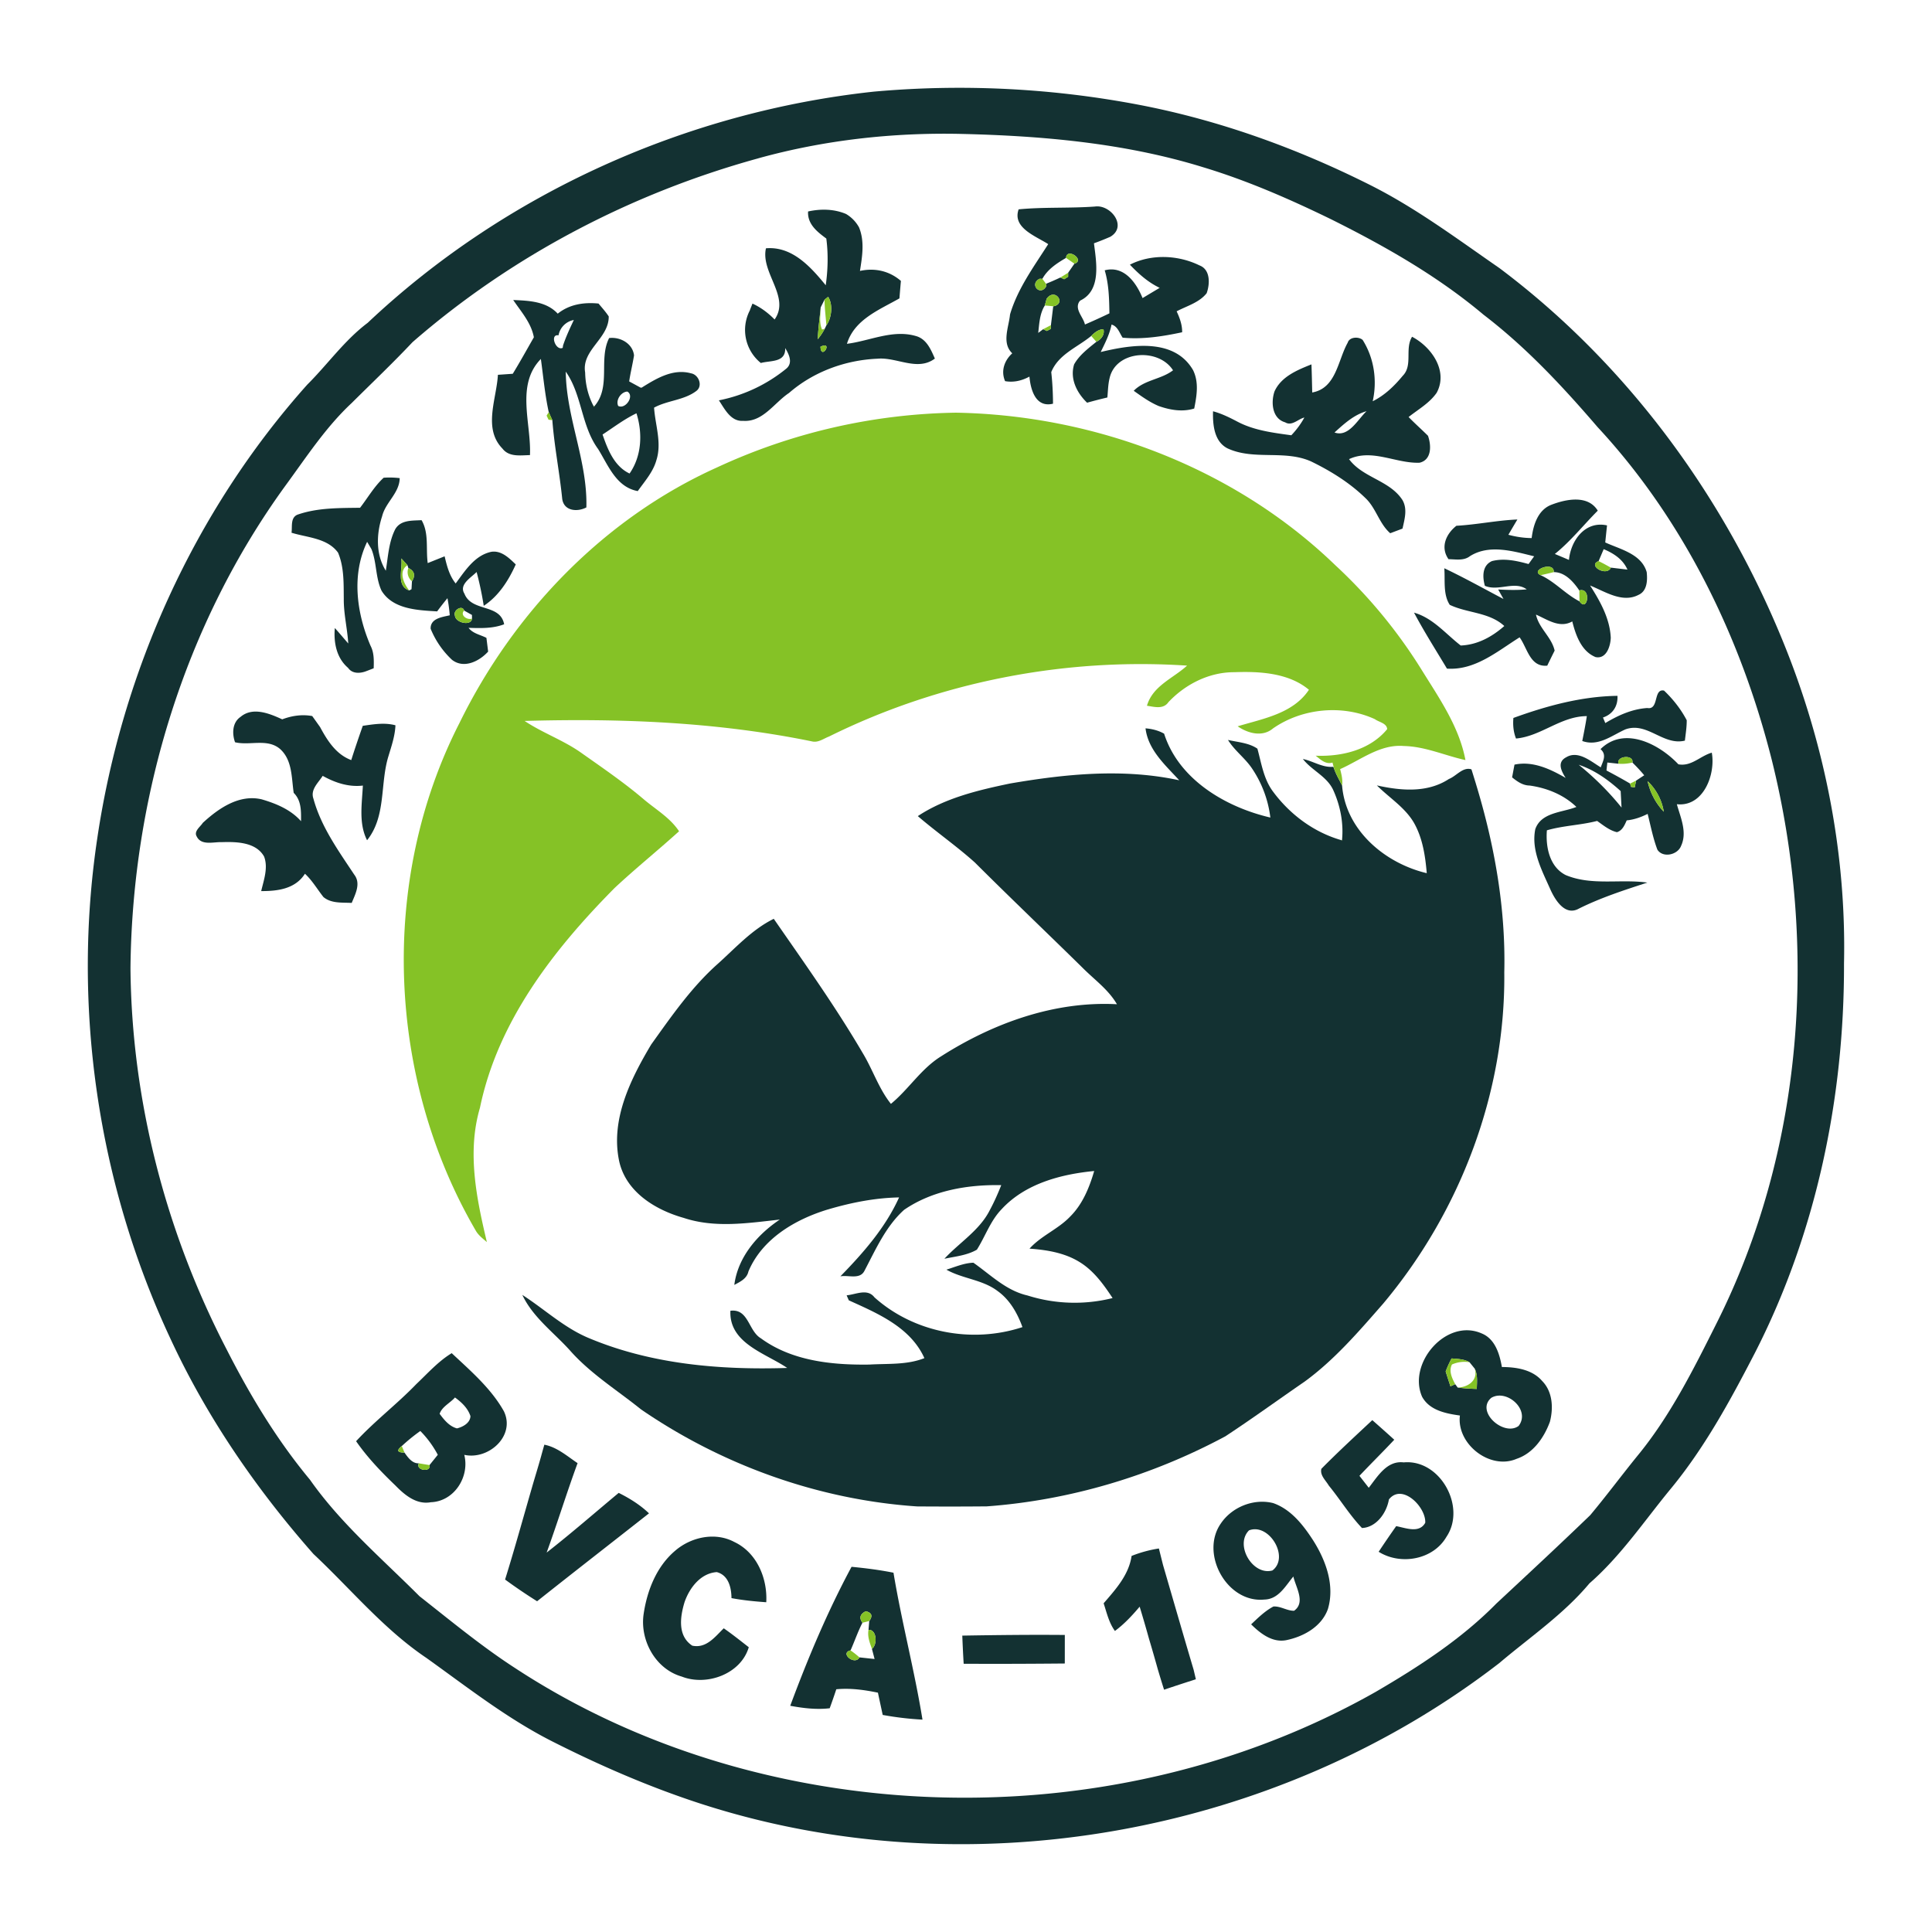 <svg xmlns="http://www.w3.org/2000/svg" width="88" height="88" fill="none"><path fill="#133132" d="M39.82 4.172a43.648 43.648 0 0 1 12.082.606c3.655.702 7.185 1.982 10.508 3.65 2.092 1.05 3.97 2.458 5.888 3.784 5.765 4.324 10.19 10.328 12.905 16.983 1.902 4.645 2.898 9.665 2.789 14.686.016 6.126-1.265 12.288-4.067 17.758-1.124 2.172-2.304 4.345-3.875 6.234-1.183 1.444-2.236 3.01-3.653 4.247-1.18 1.412-2.712 2.449-4.107 3.632-10.156 7.844-24.227 10.37-36.448 6.38-2.3-.752-4.526-1.72-6.683-2.811-2.056-1.04-3.871-2.47-5.738-3.805-1.947-1.31-3.443-3.14-5.143-4.733-2.618-2.97-4.882-6.265-6.543-9.868C4.454 53.875 3.28 45.871 4.43 38.19c1.128-7.61 4.43-14.924 9.565-20.67.932-.927 1.694-2.019 2.753-2.816C23.009 8.797 31.27 5.088 39.819 4.172Zm-5.26 3.033-.032.01c-5.771 1.59-11.22 4.435-15.738 8.37-.896.951-1.844 1.851-2.77 2.771-1.174 1.094-2.055 2.449-2.997 3.735-4.617 6.34-7.002 14.188-7.08 22 .05 6.045 1.612 12.049 4.399 17.41 1.062 2.083 2.277 4.095 3.777 5.899 1.404 2 3.274 3.588 4.988 5.305 1.435 1.128 2.842 2.295 4.375 3.286 2.973 1.947 6.252 3.41 9.664 4.388l.034.01c9.749 2.781 20.626 1.683 29.478-3.325 1.963-1.146 3.897-2.398 5.5-4.026 1.432-1.334 2.867-2.667 4.276-4.026.727-.87 1.405-1.782 2.12-2.665 1.508-1.822 2.57-3.952 3.623-6.053 3.964-7.871 4.64-17.17 2.528-25.67-1.405-5.578-4.006-10.937-7.94-15.174-1.582-1.842-3.248-3.63-5.185-5.11-2.094-1.764-4.493-3.127-6.937-4.346-1.908-.93-3.861-1.784-5.898-2.394l-.031-.01c-3.547-1.082-7.27-1.406-10.958-1.491-3.097-.067-6.208.28-9.197 1.106Z"/><path fill="#133132" d="M46.398 9.535c1.15-.11 2.323-.043 3.479-.128.706-.099 1.466.88.73 1.357l-.027.018c-.248.108-.5.21-.752.3.11.869.346 2.149-.628 2.61-.012.015-.036.043-.047.059-.208.35.19.69.265 1.03.374-.162.746-.33 1.114-.508-.01-.659-.024-1.325-.214-1.96.877-.23 1.437.56 1.724 1.264l.744-.445.034-.022-.024-.012c-.514-.249-.94-.63-1.33-1.042.968-.497 2.199-.443 3.163.03.508.187.486.844.332 1.27-.34.429-.9.579-1.367.824.14.301.257.616.251.954-.89.19-1.797.332-2.71.247-.146-.214-.225-.522-.506-.597-.087.443-.297.848-.493 1.25 1.395-.336 3.36-.65 4.212.835l.011.025c.254.55.147 1.148.036 1.714-.542.168-1.104.067-1.627-.117l-.031-.014c-.396-.174-.746-.427-1.097-.677.491-.504 1.243-.514 1.79-.933-.658-1.033-2.609-.91-2.89.36-.071.287-.073.585-.101.878-.309.073-.617.152-.924.238-.467-.45-.792-1.09-.59-1.747.238-.424.641-.724 1.013-1.027.212-.105.39-.322.323-.574-.228.006-.406.157-.558.307-.63.52-1.494.837-1.82 1.648.054.477.078.957.08 1.438-.791.194-1.019-.633-1.074-1.234-.345.188-.719.276-1.109.207-.2-.467-.033-.94.327-1.268-.493-.467-.158-1.189-.103-1.76a.272.272 0 0 0 .01-.04c.352-1.167 1.084-2.158 1.731-3.173-.558-.364-1.648-.74-1.347-1.585Zm2.159 2.212c-.416.243-.84.518-1.079.954l-.124-.004c-.493.245.031.825.303.338l-.012-.109c.221-.089.439-.184.655-.287l.172.08.18-.113v-.182l.287-.414c.507-.16-.35-.76-.382-.263Zm-.885 1.862-.083.308c-.235.374-.251.823-.299 1.247l.226-.17.166.082.178-.095.008-.17.105-.858c.62-.111.081-.875-.3-.344ZM36.808 9.632c.568-.124 1.161-.118 1.706.105.007.002.02.01.027.012.242.146.434.34.574.585l.014.026c.261.64.143 1.324.041 1.98.68-.148 1.34 0 1.865.455-.024.265-.046.53-.067.796-.917.522-2.053.961-2.391 2.069 1.035-.13 2.07-.657 3.12-.36.5.127.697.607.885 1.032-.79.596-1.74-.073-2.608.006-1.468.062-2.921.592-4.035 1.561-.673.445-1.19 1.335-2.09 1.27-.562.04-.841-.54-1.104-.934a7.003 7.003 0 0 0 3.083-1.455c.297-.265.103-.653-.063-.926.025.67-.661.558-1.11.68a1.933 1.933 0 0 1-.501-2.395l.015-.046.105-.265c.38.174.715.425 1.008.724.728-1.027-.645-2.132-.394-3.242 1.193-.103 2.04.848 2.723 1.683.099-.704.119-1.42.026-2.128-.414-.305-.865-.657-.83-1.233Zm.75 4.016-.175.348c-.049.485-.114.97-.136 1.456.123-.148.227-.306.319-.475l.075-.158c.237-.324.312-.945.079-1.3-.04.034-.12.097-.162.129Zm-.186 2.144c.023.653.607-.284 0 0ZM23.378 13.665c.712.03 1.506.06 2.026.622.532-.428 1.193-.527 1.858-.461.159.192.329.378.465.587.01 1.011-1.25 1.527-1.074 2.556.01.526.13 1.045.376 1.514l.024.049.02-.03c.771-.882.18-2.138.672-3.104.509-.063 1.073.25 1.134.79-.063.397-.162.787-.221 1.185l.52.283h.05c.666-.416 1.426-.879 2.248-.651.35.06.55.572.241.803-.56.425-1.316.427-1.925.76.053.795.36 1.602.106 2.391-.148.538-.534.964-.849 1.41-.981-.181-1.341-1.166-1.806-1.916-.77-1.049-.73-2.471-1.473-3.525.018 2.09.998 4.075.938 6.185-.413.216-1.023.169-1.1-.391-.12-1.199-.36-2.39-.45-3.585a29.395 29.395 0 0 1-.164-.366c-.174-.799-.247-1.612-.358-2.421-1.156 1.185-.43 2.934-.497 4.38-.435.006-.95.099-1.254-.299-.893-.916-.266-2.261-.206-3.359l.677-.047c.334-.546.643-1.108.961-1.662-.122-.659-.577-1.16-.94-1.697Zm2.062 1.609c-.412-.073-.131.724.19.57l.017-.111c.133-.398.311-.778.49-1.158a.868.868 0 0 0-.697.699Zm3.134 2.562c-.287.01-.542.391-.415.654.33.17.756-.459.416-.654Zm-1.128 1.956c.234.682.533 1.448 1.23 1.776.556-.797.599-1.837.314-2.743-.55.263-1.035.635-1.544.967ZM61.385 15.612c.08-.277.513-.285.683-.127.52.825.669 1.844.457 2.791.544-.267.984-.694 1.366-1.157.475-.479.085-1.228.427-1.78.875.459 1.649 1.543 1.13 2.534-.002.006-.01.018-.014.024-.326.467-.837.751-1.274 1.098.285.294.592.565.883.854.152.43.18 1.094-.382 1.227-1.075.043-2.16-.653-3.214-.163.627.853 1.856.964 2.436 1.868.233.411.093.868 0 1.296l-.56.211c-.505-.44-.645-1.149-1.134-1.606-.713-.694-1.576-1.229-2.466-1.662-1.211-.546-2.614-.037-3.818-.601-.605-.315-.67-1.08-.653-1.686.392.105.754.285 1.112.473.756.4 1.62.505 2.454.62.232-.244.434-.513.594-.808-.283.064-.566.408-.875.218-.595-.168-.655-.912-.484-1.409.306-.674 1.037-.973 1.682-1.23.017.425.025.853.035 1.28 1.095-.194 1.166-1.468 1.615-2.265Zm-.6 4.087c.644.23 1.052-.586 1.46-.97-.579.165-1.026.578-1.46.97Zm-.292.562c.08.144.08.144 0 0ZM17.474 21.76c.243-.017.489-.011.732.018-.01.68-.647 1.102-.801 1.737-.264.807-.295 1.737.168 2.48.103-.636.133-1.313.433-1.896.252-.424.77-.38 1.196-.406.344.59.19 1.306.28 1.955l.77-.309c.103.437.214.878.503 1.237.43-.58.869-1.286 1.63-1.443.458-.065.806.287 1.107.576-.328.73-.776 1.438-1.458 1.885a15.102 15.102 0 0 0-.325-1.54c-.253.256-.815.573-.556.984.329.851 1.63.442 1.81 1.397-.518.198-1.074.18-1.62.162.196.263.538.313.813.457l.078.625c-.402.443-1.107.796-1.647.374a4.012 4.012 0 0 1-.972-1.414c-.016-.475.527-.532.871-.613a7.35 7.35 0 0 0-.105-.78 15.38 15.38 0 0 0-.47.602c-.89-.054-2.012-.093-2.532-.942-.275-.588-.218-1.272-.451-1.873a10.524 10.524 0 0 0-.024-.048 40.94 40.94 0 0 0-.182-.305c-.719 1.502-.481 3.25.156 4.734.166.319.153.677.143 1.025l-.27.105a.23.23 0 0 1-.033.012c-.285.122-.667.152-.863-.135-.528-.45-.663-1.155-.604-1.816.208.232.408.469.612.706-.042-.684-.212-1.355-.204-2.043-.008-.702.018-1.434-.261-2.095-.485-.667-1.395-.683-2.12-.908.042-.279-.057-.68.268-.821.912-.32 1.9-.303 2.855-.316.355-.46.645-.972 1.073-1.367Zm.805 3.676c.07.473-.249 1.252.363 1.458l.102-.057.02-.36c.169-.27.115-.471-.164-.606l-.04-.126a39.442 39.442 0 0 1-.28-.309Zm2.442 2.603c.028.34.753.485.778.135l-.002-.164a54.12 54.12 0 0 0-.354-.198c-.087-.283-.518-.008-.422.227ZM70.685 22.983c.668-.253 1.648-.447 2.091.277-.655.657-1.23 1.389-1.955 1.972.214.09.43.18.643.271.084-.886.737-1.792 1.734-1.572-.028.259-.055.516-.081.777.692.317 1.648.52 1.888 1.351.04.37.024.863-.374 1.037-.738.384-1.524-.153-2.205-.427.461.721.9 1.5.942 2.377-.012.384-.198.985-.692.883-.648-.263-.905-1-1.061-1.624-.58.326-1.128-.084-1.653-.311.13.623.709 1.017.85 1.64a43.57 43.57 0 0 0-.337.686c-.786.075-.9-.793-1.259-1.29-1.017.636-2.026 1.512-3.309 1.425-.507-.847-1.037-1.68-1.5-2.55.865.245 1.44.967 2.127 1.497.762-.03 1.425-.395 1.985-.888-.69-.635-1.684-.581-2.485-.965-.313-.48-.204-1.12-.248-1.666.917.435 1.801.93 2.696 1.4l-.242-.433c.432.022.867.036 1.3-.006-.555-.403-1.288.107-1.907-.162-.11-.405-.13-.921.323-1.125.552-.143 1.13-.014 1.668.134.063-.087.19-.265.255-.352-.944-.23-2.042-.566-2.929-.004-.28.216-.645.139-.972.135-.383-.544-.114-1.15.36-1.522.93-.051 1.845-.247 2.777-.286-.138.231-.275.463-.41.696.347.093.701.148 1.06.15.075-.603.288-1.296.92-1.525Zm2.13 2.576c-.523.194.363.726.56.296l.753.09c-.206-.47-.63-.742-1.082-.932l-.232.546Zm-2.641.64c.655.3 1.13.865 1.77 1.191.371.535.553-.654-.009-.496-.267-.394-.65-.835-1.165-.835.041-.518-1.099-.097-.596.14Zm-.265.533c.122.12.122.12 0 0ZM75.037 32.25c.538.094.26-.901.758-.794.41.39.77.847 1.033 1.35.002.312-.048.62-.084.929-.991.241-1.71-.87-2.707-.513-.63.28-1.23.792-1.967.53.075-.377.15-.753.208-1.133-1.184.002-2.084.918-3.226 1.02-.119-.3-.147-.618-.119-.937 1.516-.552 3.12-.987 4.74-1.007.026.469-.218.84-.66.987l.098.234.008.018.028-.016c.58-.346 1.207-.625 1.89-.669ZM10.953 32.656c.558-.475 1.324-.156 1.902.109.438-.166.902-.235 1.366-.15.085.116.251.352.334.468l.024.034c.332.617.728 1.246 1.42 1.504.165-.523.343-1.043.525-1.561.493-.071.996-.157 1.488-.024-.02.487-.18.944-.318 1.405-.392 1.264-.095 2.733-.974 3.831-.392-.767-.231-1.665-.192-2.49-.655.077-1.266-.13-1.83-.443-.2.318-.572.625-.42 1.046.35 1.28 1.14 2.37 1.862 3.46.307.402.042.884-.12 1.282-.438-.024-.927.032-1.287-.267-.28-.354-.508-.752-.843-1.062-.441.692-1.24.793-1.993.79.119-.506.325-1.061.133-1.572-.37-.66-1.257-.678-1.924-.657-.378-.017-.936.172-1.146-.26-.142-.238.165-.438.277-.618.717-.66 1.655-1.314 2.684-1.072.661.194 1.326.469 1.791.997.004-.459.018-.944-.334-1.292-.103-.684-.056-1.487-.618-1.996-.578-.498-1.377-.146-2.054-.309-.14-.39-.127-.898.247-1.153ZM52.177 33.175c.297.024.586.095.847.243.667 2.091 2.804 3.347 4.839 3.82a5.086 5.086 0 0 0-.847-2.253c-.317-.465-.788-.8-1.083-1.282.45.105.95.13 1.34.398.18.654.28 1.359.689 1.924.77 1.053 1.864 1.878 3.124 2.24.01.002.03.01.04.014l.002-.026c.075-.768-.081-1.559-.398-2.26-.283-.628-.975-.895-1.385-1.422.467.095.895.402 1.385.355l.038.094c.093.266.24.507.362.76.168 2.044 1.955 3.54 3.857 3.992-.067-.787-.188-1.598-.584-2.295-.41-.704-1.126-1.139-1.688-1.703 1.089.242 2.3.352 3.282-.293.34-.132.63-.56 1.02-.44l.017.037.176.57c.004.01.01.031.012.041.849 2.782 1.367 5.681 1.296 8.597.061 5.478-2.005 10.906-5.516 15.092-1.106 1.264-2.216 2.56-3.582 3.555-1.203.827-2.387 1.688-3.608 2.49-3.35 1.797-7.075 2.913-10.869 3.19-1.058.01-2.115.01-3.174.002-4.488-.303-8.866-1.878-12.57-4.418-1.097-.884-2.314-1.634-3.25-2.7-.74-.817-1.679-1.5-2.158-2.516.984.633 1.853 1.45 2.935 1.926 2.868 1.229 6.04 1.5 9.13 1.401-.988-.673-2.654-1.122-2.587-2.605.83-.105.813.914 1.387 1.254 1.411 1.035 3.244 1.222 4.944 1.197.84-.05 1.71.023 2.505-.293-.635-1.409-2.129-2.038-3.443-2.633a19.783 19.783 0 0 1-.099-.228c.423-.037.944-.328 1.268.093 1.803 1.615 4.451 2.111 6.74 1.355-.228-.63-.575-1.246-1.13-1.642-.688-.524-1.594-.557-2.334-.975.404-.124.803-.302 1.23-.316.784.55 1.487 1.266 2.455 1.49l.067.02a7.11 7.11 0 0 0 3.818.1c-.41-.62-.857-1.244-1.5-1.638-.683-.425-1.495-.556-2.284-.613.534-.594 1.31-.888 1.856-1.466.564-.562.87-1.318 1.09-2.07-1.521.147-3.142.576-4.213 1.736-.512.526-.744 1.236-1.13 1.847-.447.26-.982.309-1.48.414.689-.746 1.613-1.296 2.076-2.23.196-.362.362-.741.514-1.123-1.53-.03-3.14.243-4.423 1.123-.837.752-1.298 1.812-1.815 2.792-.211.395-.74.17-1.09.239 1.045-1.07 2.052-2.218 2.674-3.595-1.089.02-2.17.234-3.212.54a.341.341 0 0 1-.042.012c-1.482.451-2.984 1.334-3.608 2.821-.073.329-.374.467-.643.612.16-1.257 1.047-2.293 2.072-2.976-1.452.16-2.953.398-4.38-.077-1.284-.362-2.614-1.173-2.932-2.562-.412-1.897.508-3.748 1.454-5.335.924-1.29 1.839-2.613 3.032-3.673.812-.728 1.56-1.565 2.551-2.052 1.391 2.01 2.816 4.004 4.053 6.117.457.754.729 1.618 1.283 2.312.811-.666 1.375-1.602 2.283-2.164 2.373-1.513 5.164-2.526 8.012-2.374-.388-.67-1.03-1.121-1.566-1.661-1.63-1.603-3.287-3.18-4.904-4.794-.831-.747-1.753-1.386-2.6-2.114 1.252-.827 2.743-1.181 4.195-1.484 2.54-.437 5.167-.7 7.713-.148-.634-.693-1.417-1.377-1.536-2.366Z"/><path fill="#133132" d="M72.901 34.123c1.08-1.07 2.68-.23 3.547.69.593.11.991-.378 1.522-.53.18.995-.382 2.479-1.592 2.348.169.611.483 1.274.192 1.9-.156.41-.827.56-1.078.171-.2-.528-.305-1.084-.444-1.63-.302.15-.617.263-.953.295-.097.216-.196.463-.446.538-.344-.081-.62-.315-.902-.512-.754.194-1.54.21-2.288.427-.061.754.119 1.672.863 2.041 1.177.491 2.48.169 3.713.34-1.06.345-2.118.687-3.117 1.184-.624.352-1.073-.374-1.293-.855-.382-.864-.892-1.792-.694-2.765.275-.774 1.227-.75 1.872-1.01-.578-.557-1.348-.866-2.134-.975-.312-.004-.564-.186-.795-.372l.109-.58c.833-.177 1.628.199 2.331.606-.212-.332-.396-.722.024-.941.544-.329 1.128.191 1.575.459.09-.27.291-.572-.012-.83Zm.818.664-.507-.055-.04.362c.362.192.723.388 1.077.597l.04.149.17.025.063-.308c.093-.062.277-.184.37-.244a7.44 7.44 0 0 0-.538-.58c.067-.377-.746-.304-.635.054Zm-1.81.048c.717.58 1.37 1.228 1.95 1.948l-.04-.75c-.558-.506-1.189-.96-1.91-1.198Zm3.137.746c.115.522.369 1.003.737 1.392a2.46 2.46 0 0 0-.737-1.392ZM64.77 63.61c-.66-1.525 1.112-3.582 2.719-2.874.613.25.815.937.92 1.53.653.003 1.383.112 1.834.636.476.483.517 1.222.355 1.85a.371.371 0 0 1-.012.035c-.267.712-.758 1.412-1.51 1.662-1.213.52-2.74-.679-2.579-1.974-.645-.09-1.391-.236-1.728-.865Zm1.078-1.141c.053.168.162.506.218.676l.218-.097.112.154c.287.036.578.054.87.062.007-.31.049-.637-.094-.924l-.235-.29c-.25-.15-.54-.15-.818-.175-.103.19-.194.388-.27.594Zm2.078 1.2c-.736.627.58 1.777 1.245 1.28.556-.726-.54-1.699-1.245-1.28ZM18.964 63.042c.519-.49.998-1.035 1.611-1.407.86.807 1.795 1.607 2.377 2.647.538 1.124-.702 2.228-1.805 1.984.254 1-.457 2.12-1.52 2.158-.657.123-1.191-.326-1.616-.761-.65-.623-1.277-1.276-1.791-2.018.849-.92 1.87-1.695 2.744-2.603Zm1.76.611c-.218.251-.594.421-.699.744.204.277.44.57.788.664.267-.063.607-.247.615-.56-.12-.365-.403-.628-.704-.848ZM18.3 65.867c-.247.197-.207.296.123.296.154.216.352.505.655.489-.168.323.562.435.485.081l.378-.469a4.613 4.613 0 0 0-.796-1.084 8.257 8.257 0 0 0-.845.687ZM60.186 66.903c.752-.762 1.54-1.488 2.321-2.218.335.295.67.592 1 .893-.52.556-1.063 1.088-1.586 1.644l.424.544c.404-.515.825-1.249 1.591-1.156 1.663-.154 2.862 2.03 1.95 3.387-.606 1.052-2.092 1.31-3.09.684.26-.393.527-.783.798-1.167.425.076 1.049.345 1.324-.154.04-.72-1.06-1.82-1.655-1.062-.105.617-.576 1.274-1.227 1.301-.566-.595-.993-1.301-1.512-1.934-.136-.234-.41-.465-.338-.762ZM24.795 65.804c.581.114 1.035.52 1.513.84-.496 1.35-.918 2.724-1.409 4.074 1.12-.875 2.19-1.81 3.282-2.719.498.248.975.544 1.38.932-1.699 1.336-3.405 2.661-5.097 4.004a24.231 24.231 0 0 1-1.458-.989c.433-1.389.819-2.793 1.224-4.192a.474.474 0 0 0 .012-.043c.131-.45.268-.892.394-1.341a46.644 46.644 0 0 1 .158-.566ZM55.602 69.401c.505-.757 1.5-1.16 2.39-.937.817.287 1.373 1.005 1.826 1.707.576.912.986 2.04.667 3.116-.285.803-1.102 1.256-1.896 1.42-.633.125-1.182-.305-1.601-.72.315-.297.63-.61 1.015-.813.329-.022.614.198.94.194.538-.376.075-1.076-.032-1.56-.364.432-.676 1.037-1.324 1.05-1.702.165-2.934-2.084-1.985-3.457Zm1.289.305c-.665.663.168 2.077 1.067 1.826.793-.601-.153-2.178-1.067-1.826ZM30.761 70.626c.727-.62 1.817-.855 2.684-.392 1.027.481 1.518 1.658 1.457 2.746-.53-.038-1.061-.089-1.584-.188-.004-.483-.138-1.046-.67-1.185-.737.052-1.238.714-1.465 1.361-.206.673-.33 1.543.35 1.99.636.135 1.033-.401 1.433-.791.392.271.764.57 1.14.862-.362 1.225-1.92 1.783-3.054 1.336-1.183-.338-1.898-1.626-1.74-2.815.155-1.088.588-2.2 1.45-2.924ZM51.543 70.87a5.754 5.754 0 0 1 1.243-.339l.182.728a.52.52 0 0 1 .012.044c.457 1.569.909 3.137 1.374 4.704l.014.047.102.434c-.484.156-.967.312-1.448.476a42.604 42.604 0 0 1-.291-.95 73.364 73.364 0 0 0-.398-1.378 61.41 61.41 0 0 0-.423-1.454c-.34.402-.7.791-1.127 1.106-.273-.374-.372-.831-.514-1.26.55-.637 1.146-1.29 1.274-2.159ZM38.787 71.366c.639.061 1.278.142 1.91.269.373 2.243.957 4.447 1.321 6.692a14.258 14.258 0 0 1-1.812-.214c-.072-.338-.147-.678-.218-1.014-.623-.129-1.259-.216-1.896-.155-.095.29-.196.578-.3.865-.605.069-1.206-.002-1.798-.113.802-2.16 1.7-4.299 2.793-6.33Zm.649 2.023c-.261.129-.313.303-.153.525-.21.407-.356.842-.542 1.26-.509.114.19.706.408.318.172.018.514.056.687.073l-.12-.462c.26-.196.222-.889-.156-.865l.034-.403c.168-.232.117-.38-.158-.446ZM43.831 74.5c1.556-.026 3.113-.044 4.67-.03l-.001 1.3c-1.536.014-3.072.02-4.606.012a55.533 55.533 0 0 1-.063-1.282Z"/><path fill="#85C226" d="m34.528 7.214.031-.01c-.008.003-.023.009-.031.01ZM54.714 7.59l.032.01-.032-.01ZM38.513 9.737c.008.002.02.01.028.012-.008-.002-.02-.01-.028-.012ZM39.115 10.334l.014.026-.014-.026ZM50.58 10.781c.006-.004.02-.012.027-.018l-.027.018ZM48.557 11.747c.032-.497.888.103.382.263l-.382-.263ZM48.3 12.639c.089-.053.265-.16.352-.216v.182l-.18.113-.172-.079ZM47.354 12.696l.124.004.167.226.011.109c-.27.486-.795-.093-.302-.339ZM52.796 13.098l.024.011c-.008.007-.026.016-.034.022l.01-.033ZM37.558 13.648c.041-.032.122-.095.162-.129.233.354.158.975-.08 1.3-.027-.392-.082-.78-.082-1.171ZM47.672 13.608c.382-.53.92.233.301.344a6.446 6.446 0 0 0-.384-.036c.02-.077.064-.231.083-.308ZM49.153 13.75c.012-.016.035-.043.047-.06-.012.017-.035.044-.047.06ZM34.154 14.138l.015-.045-.015.045ZM37.247 15.452c.022-.487.087-.972.136-1.456-.006.336-.08.696.06 1.014l.122-.033a2.935 2.935 0 0 1-.318.475ZM46.004 14.332ZM47.516 14.993l.352-.182-.008.17-.178.095-.166-.083ZM49.703 15.301c.152-.15.33-.3.558-.306.067.25-.11.469-.323.573l-.235-.267ZM37.371 15.792c.608-.285.024.653 0 0ZM54.348 16.868ZM65.434 17.897c.005-.006.012-.018.014-.024-.002.006-.01.018-.013.024ZM27.029 18.482l.044.02-.02.03-.024-.05ZM52.737 18.477l.032.013-.032-.013ZM24.994 18.771l.165.366-.174-.02-.087-.186.096-.16ZM32.654 21.293a26.796 26.796 0 0 1 10.892-2.496c6.341.113 12.686 2.518 17.271 6.943a23.109 23.109 0 0 1 3.968 4.821c.792 1.274 1.683 2.56 1.964 4.06-.936-.206-1.837-.622-2.805-.641-1.082-.093-1.967.639-2.903 1.052.063.243.125.49.09.748-.124-.253-.27-.495-.363-.76a15.147 15.147 0 0 0-.075-.287c-.315.1-.546-.142-.766-.312 1.181.05 2.478-.26 3.257-1.209-.015-.273-.378-.318-.56-.455-1.472-.676-3.31-.504-4.64.422-.482.405-1.14.227-1.61-.097 1.158-.35 2.522-.576 3.246-1.664-.92-.768-2.234-.843-3.392-.8-1.144-.007-2.23.54-3.006 1.362-.234.342-.643.215-.98.166.263-.912 1.205-1.254 1.827-1.828-5.589-.37-11.287.742-16.312 3.232-.239.09-.47.275-.742.226-4.31-.888-8.73-1.064-13.12-.938.817.546 1.757.873 2.56 1.438.97.685 1.953 1.355 2.86 2.125.552.47 1.207.843 1.615 1.462-.964.874-1.981 1.691-2.933 2.581-2.773 2.798-5.322 6.072-6.135 10.012-.596 2.022-.159 4.123.314 6.119-.176-.153-.368-.295-.49-.495-4.058-6.945-4.433-15.958-.76-23.143 2.462-5.038 6.584-9.327 11.728-11.644ZM16.904 24.985l.024.047-.024-.047ZM18.28 25.436l.28.309c-.425.265-.17.85.082 1.149-.612-.206-.293-.985-.362-1.458ZM73.374 25.855c-.196.43-1.082-.102-.56-.296.19.089.374.195.56.296Z"/><path fill="#85C226" d="M18.6 25.871c.28.135.333.336.164.605a.542.542 0 0 1-.164-.605ZM70.174 26.2c-.502-.238.637-.66.596-.14-.198.049-.396.096-.596.14ZM71.936 26.893c.561-.158.38 1.031.008.497l-.008-.497ZM20.722 28.039c-.097-.235.334-.51.421-.228-.212.21.152.454.356.363-.025.35-.75.205-.777-.135ZM16.718 30.555ZM73.111 32.916l.036.002-.028.015-.008-.017ZM14.555 33.084l.024.033-.024-.033ZM73.719 34.787c-.111-.358.702-.432.635-.054-.212.052-.424.07-.635.054ZM67.018 35.04l.016.038-.016-.038ZM67.21 35.648ZM74.25 35.69l.272-.134-.063.309-.17-.026-.04-.148ZM75.047 35.58c.39.368.65.863.736 1.393a2.947 2.947 0 0 1-.736-1.393ZM61.087 38.264l.041-.012-.002.026a.311.311 0 0 0-.04-.014ZM37.698 55.093ZM46.792 59.004ZM65.848 62.468c.077-.206.168-.404.271-.594.277.026.568.026.817.175a1.401 1.401 0 0 0-.801.102c-.156.297.004.628.148.897l-.217.096c-.056-.17-.165-.508-.218-.676ZM67.172 62.34c.142.286.1.613.093.923a9.056 9.056 0 0 1-.869-.061c.475-.014.94-.334.776-.863ZM70.586 64.787ZM18.424 66.163c-.33 0-.37-.099-.123-.296.032.073.093.221.123.296ZM24.636 66.369ZM19.08 66.652l.484.081c.077.354-.653.241-.485-.081ZM24.23 67.754ZM52.968 71.26ZM39.436 73.39c.275.065.326.213.158.445l-.31.079c-.161-.222-.11-.396.152-.524ZM39.56 74.238c.378-.023.416.669.157.865-.103-.277-.214-.566-.157-.865ZM52.333 74.636ZM39.148 75.493c-.217.388-.915-.204-.407-.319.142.097.277.204.407.319ZM52.731 76.015ZM54.354 76.007l.014.047-.014-.047ZM33.146 80.379l.034.01-.034-.01Z"/></svg>